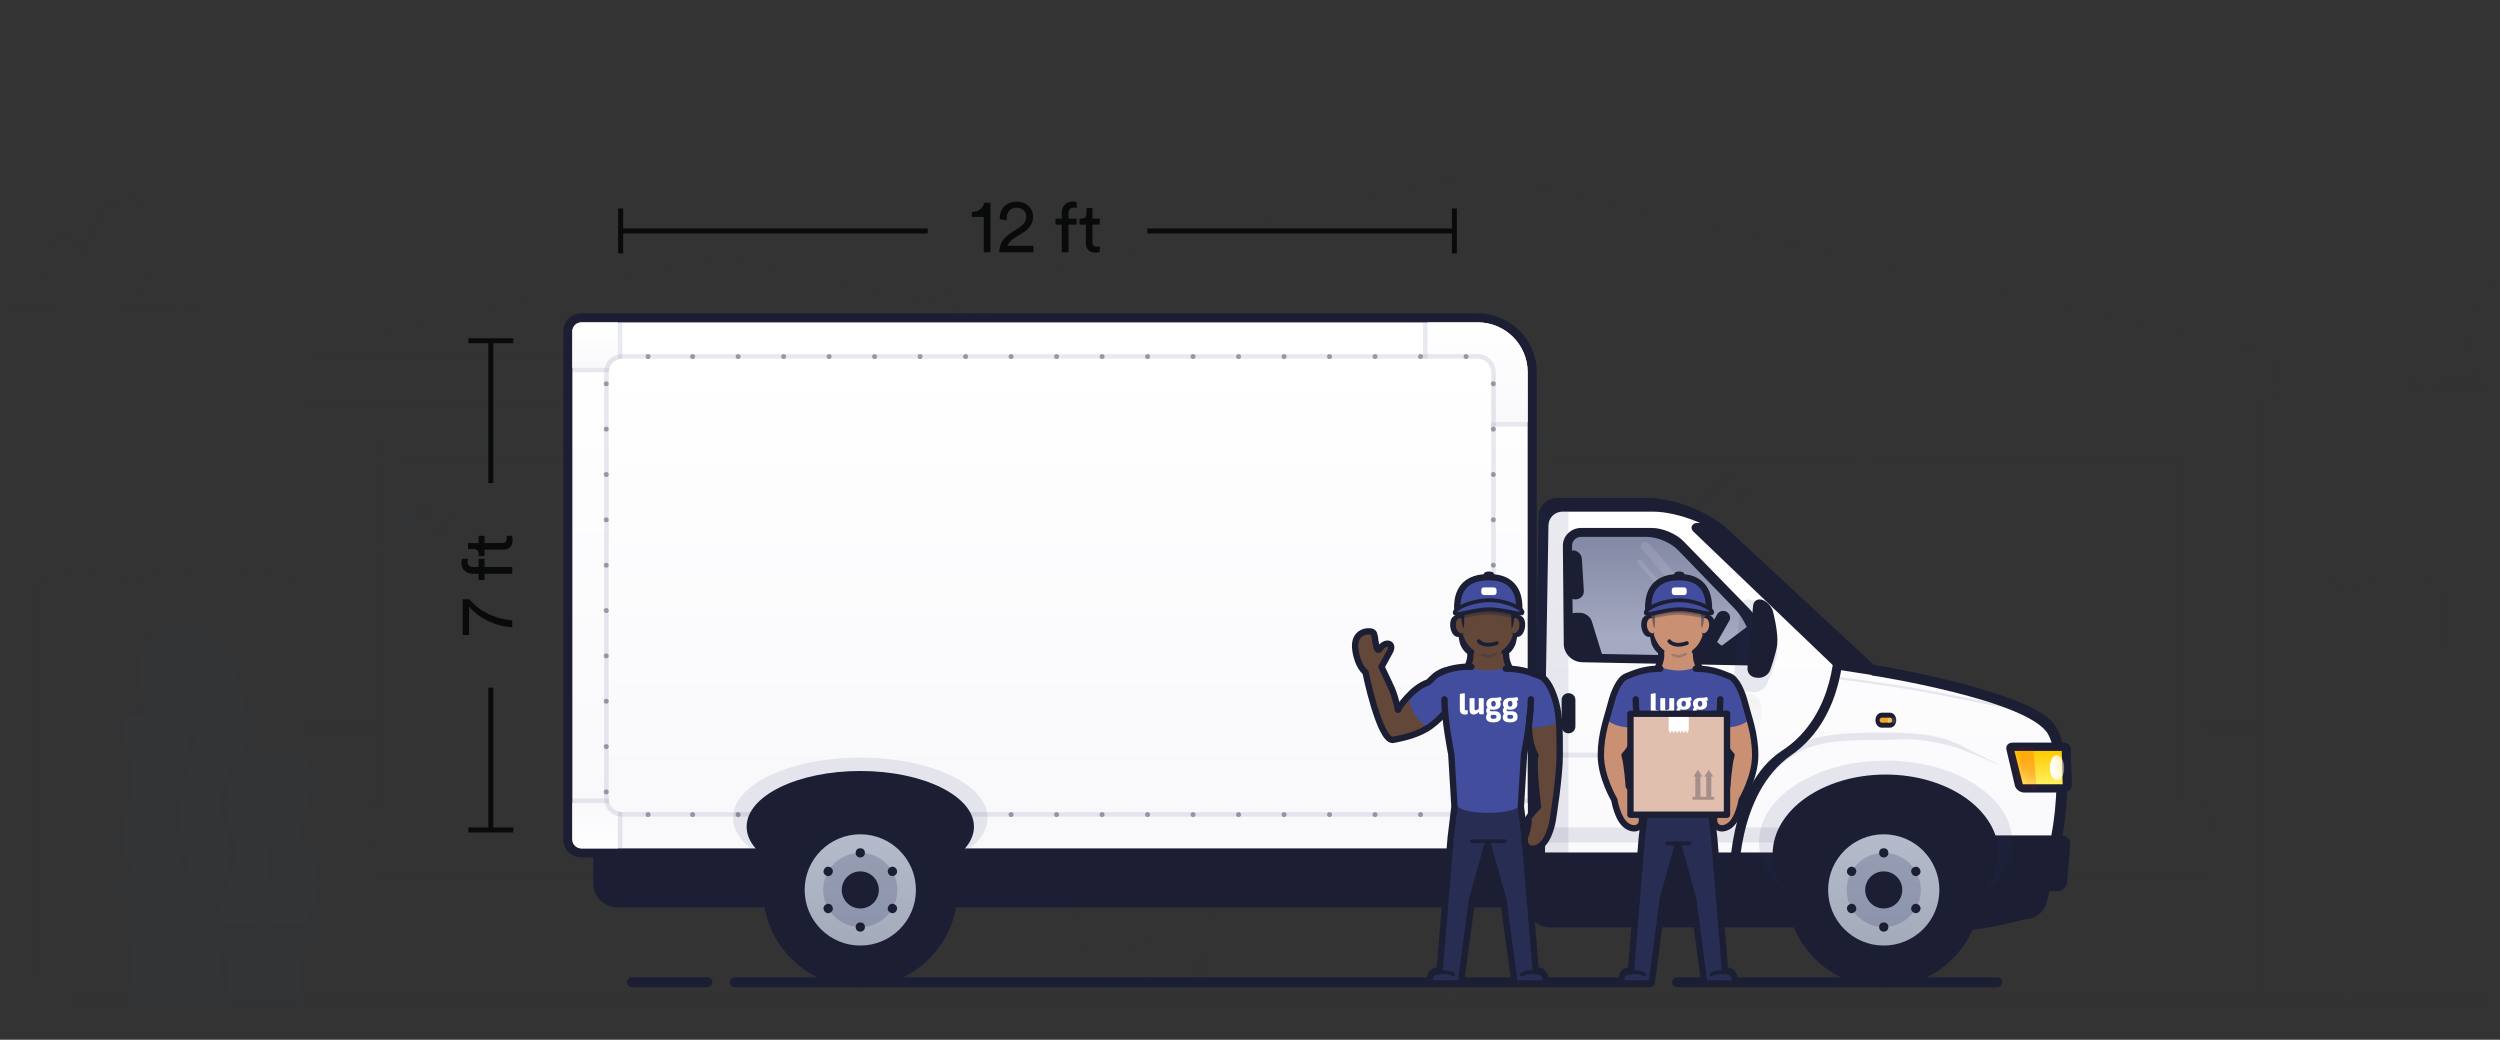 <svg width="327" height="136" viewBox="0 0 327 136" fill="none" xmlns="http://www.w3.org/2000/svg">
<rect x="0" y="0" width="327" height="136" fill="#333333" stroke="none"/>
<mask id="mask0_3625_112636" style="mask-type:alpha" maskUnits="userSpaceOnUse" x="0" y="0" width="327" height="136">
<rect x="0.316" width="326.011" height="135.752" fill="white"/>
</mask>
<g mask="url(#mask0_3625_112636)">
<g opacity="0.04">
<path fill-rule="evenodd" clip-rule="evenodd" d="M295.474 52.032V130.671V52.032Z" stroke="#1F2857" stroke-width="0.749" stroke-linecap="round" stroke-linejoin="round"/>
<path d="M39.529 76.916V76.916C36.284 73.795 31.193 73.795 27.948 76.916C24.703 73.795 19.612 73.795 16.367 76.916V76.916C13.122 73.795 8.032 73.795 4.787 76.916V127.233" stroke="#1F2857" stroke-width="0.749" stroke-linecap="round" stroke-linejoin="round"/>
<path d="M27.948 76.916V80.25" stroke="#1F2857" stroke-width="0.749" stroke-linecap="round" stroke-linejoin="round"/>
<path d="M39.789 118.945H140.788" stroke="#1F2857" stroke-width="0.749" stroke-linecap="round" stroke-linejoin="round"/>
<path d="M139.523 107.22H142.247" stroke="#ECECF2" stroke-width="0.749" stroke-linecap="round" stroke-linejoin="round"/>
<path d="M137.834 95.494H154.375" stroke="#ECECF2" stroke-width="0.749" stroke-linecap="round" stroke-linejoin="round"/>
<path d="M137.834 83.769H154.375" stroke="#ECECF2" stroke-width="0.749" stroke-linecap="round" stroke-linejoin="round"/>
<path d="M192.456 83.769H199.999" stroke="#1F2857" stroke-width="0.749" stroke-linecap="round" stroke-linejoin="round"/>
<path d="M137.834 72.043H154.375" stroke="#1F2857" stroke-width="0.749" stroke-linecap="round" stroke-linejoin="round"/>
<path d="M137.834 60.317H200" stroke="#1F2857" stroke-width="0.749" stroke-linecap="round" stroke-linejoin="round"/>
<path d="M39.789 107.22H48.291" stroke="#1F2857" stroke-width="0.749" stroke-linecap="round" stroke-linejoin="round"/>
<path d="M39.789 95.494H49.979" stroke="#1F2857" stroke-width="0.749" stroke-linecap="round" stroke-linejoin="round"/>
<path d="M39.789 83.769H49.979" stroke="#1F2857" stroke-width="0.749" stroke-linecap="round" stroke-linejoin="round"/>
<path d="M39.789 72.043H49.979" stroke="#1F2857" stroke-width="0.749" stroke-linecap="round" stroke-linejoin="round"/>
<path d="M39.789 60.317H49.979" stroke="#1F2857" stroke-width="0.749" stroke-linecap="round" stroke-linejoin="round"/>
<path d="M148.025 100.344V52.032H39.789V130.673" stroke="#1F2857" stroke-width="0.749" stroke-linecap="round" stroke-linejoin="round"/>
<path fill-rule="evenodd" clip-rule="evenodd" d="M151.083 46.456H37.128V49.648C37.128 50.965 38.182 52.031 39.482 52.031H148.729C150.029 52.031 151.083 50.965 151.083 49.648V46.456Z" stroke="#1F2857" stroke-width="0.749" stroke-linecap="round" stroke-linejoin="round"/>
<path d="M148.025 52.031H295.813C297.113 52.031 298.167 50.964 298.167 49.648V46.456H151.083" stroke="#1F2857" stroke-width="0.749" stroke-linecap="round" stroke-linejoin="round"/>
<path fill-rule="evenodd" clip-rule="evenodd" d="M94.105 33.465L37.128 46.456H151.082L94.105 33.465Z" stroke="#1F2857" stroke-width="0.749" stroke-linecap="round" stroke-linejoin="round"/>
<path d="M298.167 46.456L193.124 22.645L119.673 39.295" stroke="#1F2857" stroke-width="0.749" stroke-linecap="round" stroke-linejoin="round"/>
<path fill-rule="evenodd" clip-rule="evenodd" d="M49.98 104.559H137.835V57.887H49.98V104.559Z" stroke="#1F2857" stroke-width="0.749" stroke-linecap="round" stroke-linejoin="round"/>
<path d="M6.77 130.603H0.316" stroke="#1F2857" stroke-width="0.749" stroke-linecap="round" stroke-linejoin="round"/>
<path d="M16.367 76.916V81.012" stroke="#1F2857" stroke-width="0.749" stroke-linecap="round" stroke-linejoin="round"/>
<path d="M9.882 130.673H347.307" stroke="#1F2857" stroke-width="0.749" stroke-linecap="round" stroke-linejoin="round"/>
<path fill-rule="evenodd" clip-rule="evenodd" d="M49.31 114.714H138.504L139.863 104.559H47.951L49.31 114.714Z" stroke="#1F2857" stroke-width="0.749" stroke-linecap="round" stroke-linejoin="round"/>
<path d="M52.697 104.559V60.638H92.549V104.469" stroke="#1F2857" stroke-width="0.749" stroke-linecap="round" stroke-linejoin="round"/>
<path d="M95.266 104.469V60.638H135.117V104.559" stroke="#1F2857" stroke-width="0.749" stroke-linecap="round" stroke-linejoin="round"/>
<path d="M59.148 67.529L52.697 74.06" stroke="#1F2857" stroke-width="0.749" stroke-linecap="round" stroke-linejoin="round"/>
<path d="M55.751 66.496L52.697 69.588" stroke="#1F2857" stroke-width="0.749" stroke-linecap="round" stroke-linejoin="round"/>
<path d="M128.382 60.638L119.673 69.456" stroke="#1F2857" stroke-width="0.749" stroke-linecap="round" stroke-linejoin="round"/>
<path d="M132.682 60.638L128.038 65.341" stroke="#1F2857" stroke-width="0.749" stroke-linecap="round" stroke-linejoin="round"/>
<path d="M189.739 130.671V68.604H157.093V109.32" stroke="#1F2857" stroke-width="0.749" stroke-linecap="round" stroke-linejoin="round"/>
<path d="M192.456 130.671V65.853H154.375V108.484" stroke="#1F2857" stroke-width="0.749" stroke-linecap="round" stroke-linejoin="round"/>
<path fill-rule="evenodd" clip-rule="evenodd" d="M163.286 96.551C163.286 95.663 162.575 94.943 161.699 94.943C160.822 94.943 160.111 95.663 160.111 96.551C160.111 97.438 160.822 98.158 161.699 98.158C162.575 98.158 163.286 97.438 163.286 96.551Z" stroke="#1F2857" stroke-width="0.749" stroke-linecap="round" stroke-linejoin="round"/>
<path d="M192.456 118.945H295.473" stroke="#1F2857" stroke-width="0.749" stroke-linecap="round" stroke-linejoin="round"/>
<path d="M192.456 72.043H199.999" stroke="#1F2857" stroke-width="0.749" stroke-linecap="round" stroke-linejoin="round"/>
<path d="M192.456 95.494H199.999" stroke="#1F2857" stroke-width="0.749" stroke-linecap="round" stroke-linejoin="round"/>
<path d="M192.456 107.22H198.327" stroke="#ECECF2" stroke-width="0.749" stroke-linecap="round" stroke-linejoin="round"/>
<path d="M95.266 98.041L98.462 94.805" stroke="#1F2857" stroke-width="0.749" stroke-linecap="round" stroke-linejoin="round"/>
<path fill-rule="evenodd" clip-rule="evenodd" d="M200 104.559H287.855V57.887H200V104.559Z" stroke="#1F2857" stroke-width="0.749" stroke-linecap="round" stroke-linejoin="round"/>
<path fill-rule="evenodd" clip-rule="evenodd" d="M199.33 114.714H288.524L289.883 104.559H197.971L199.33 114.714Z" stroke="#1F2857" stroke-width="0.749" stroke-linecap="round" stroke-linejoin="round"/>
<path d="M202.717 104.559V60.638H242.569V104.469" stroke="#1F2857" stroke-width="0.749" stroke-linecap="round" stroke-linejoin="round"/>
<path d="M245.286 104.469V60.638H285.137V104.559" stroke="#1F2857" stroke-width="0.749" stroke-linecap="round" stroke-linejoin="round"/>
<path d="M231.942 60.779L227.19 65.591" stroke="#1F2857" stroke-width="0.749" stroke-linecap="round" stroke-linejoin="round"/>
<path d="M227.26 60.782L219.74 68.396" stroke="#1F2857" stroke-width="0.749" stroke-linecap="round" stroke-linejoin="round"/>
<path d="M245.286 98.041L248.482 94.805" stroke="#1F2857" stroke-width="0.749" stroke-linecap="round" stroke-linejoin="round"/>
<path fill-rule="evenodd" clip-rule="evenodd" d="M32.069 115.351H14.972V117.512L16.188 117.513L17.256 130.599H29.71L30.779 117.496L32.069 117.512V115.351Z" fill="#39437C"/>
<path fill-rule="evenodd" clip-rule="evenodd" d="M32.069 115.351H14.972V117.619L16.188 117.62L17.256 131.353H29.71L30.779 117.602L32.069 117.619V115.351Z" stroke="#1F2857" stroke-width="0.749" stroke-linecap="round" stroke-linejoin="round"/>
<path d="M16.188 117.514C16.467 117.54 30.778 117.514 30.778 117.514" stroke="#1F2857" stroke-width="0.749" stroke-linecap="round" stroke-linejoin="round"/>
<path fill-rule="evenodd" clip-rule="evenodd" d="M17.815 115.351C17.815 115.351 14.892 111.811 15.816 107.598C16.74 103.385 17.635 101.979 16.471 99.239C15.307 96.497 15.203 93.175 17.364 93.175C19.525 93.175 19.945 94.148 19.945 94.148C19.945 94.148 16.06 88.314 18.93 84.343C21.8 80.373 26.955 80.778 29.677 84.992C32.398 89.205 33.503 95.578 32.299 98.468C31.095 101.359 33.55 112.703 33.55 112.703L30.574 115.351H17.815Z" fill="#39437C"/>
<path fill-rule="evenodd" clip-rule="evenodd" d="M17.815 115.351C17.815 115.351 14.892 111.811 15.816 107.598C16.74 103.385 17.635 101.979 16.471 99.239C15.307 96.497 15.203 93.175 17.364 93.175C19.525 93.175 19.945 94.148 19.945 94.148C19.945 94.148 16.06 88.314 18.93 84.343C21.8 80.373 26.955 80.778 29.677 84.992C32.398 89.205 33.503 95.578 32.299 98.468C31.095 101.359 33.55 112.703 33.55 112.703L30.574 115.351H17.815Z" stroke="#1F2857" stroke-width="0.749" stroke-linecap="round" stroke-linejoin="round"/>
<path d="M24.722 115.351C24.722 115.351 22.373 108.699 23.519 103.733C24.664 98.766 26.474 93.822 25.275 89.974" stroke="#1F2857" stroke-width="0.749" stroke-linecap="round" stroke-linejoin="round"/>
<path d="M28.294 93.742C28.294 93.742 27.48 95.881 25.342 96.067" stroke="#1F2857" stroke-width="0.749" stroke-linecap="round" stroke-linejoin="round"/>
<path fill-rule="evenodd" clip-rule="evenodd" d="M21.006 100.529L23.409 102.663L21.006 100.529Z" fill="white"/>
<path d="M21.006 100.529L23.409 102.663" stroke="#1F2857" stroke-width="0.749" stroke-linecap="round" stroke-linejoin="round"/>
<path fill-rule="evenodd" clip-rule="evenodd" d="M26.037 109.704L23.849 112.163L26.037 109.704Z" fill="white"/>
<path d="M26.037 109.704L23.849 112.163" stroke="#1F2857" stroke-width="0.749" stroke-linecap="round" stroke-linejoin="round"/>
<path fill-rule="evenodd" clip-rule="evenodd" d="M39.805 121.318C39.805 121.318 42.128 118.275 41.968 114.85C41.808 111.426 38.661 110.557 39.805 107.467C40.95 104.378 41.88 100.13 39.555 98.681C37.231 97.233 33.798 97.283 31.604 99.286C29.411 101.288 28.497 105.15 29.717 107.95C30.937 110.75 30.649 113.647 29.172 115.867C27.695 118.088 29.172 121.318 29.172 121.318" fill="#39437C"/>
<path d="M39.805 121.318C39.805 121.318 42.128 118.275 41.968 114.85C41.808 111.426 38.661 110.557 39.805 107.467C40.95 104.378 41.88 100.13 39.555 98.681C37.231 97.233 33.798 97.283 31.604 99.286C29.411 101.288 28.497 105.15 29.717 107.95C30.937 110.75 30.649 113.647 29.172 115.867C27.695 118.088 29.172 121.318 29.172 121.318" stroke="#1F2857" stroke-width="0.749" stroke-linecap="round" stroke-linejoin="round"/>
<path fill-rule="evenodd" clip-rule="evenodd" d="M41.325 121.318H27.788V123.479L29.004 123.481L29.716 130.673H39.322L40.035 123.463L41.325 123.479V121.318Z" fill="#39437C"/>
<path fill-rule="evenodd" clip-rule="evenodd" d="M41.325 121.318H27.788V123.653L29.004 123.655L29.716 131.427H39.322L40.035 123.636L41.325 123.653V121.318Z" stroke="#1F2857" stroke-width="0.749" stroke-linecap="round" stroke-linejoin="round"/>
<path d="M34.433 121.318C34.433 121.318 35.931 117.798 35.246 110.654C34.561 103.509 35.425 102.543 35.425 102.543" stroke="#1F2857" stroke-width="0.749" stroke-linecap="round" stroke-linejoin="round"/>
<path d="M33.13 115.288L35.425 117.123L37.612 115.288" stroke="#1F2857" stroke-width="0.749" stroke-linecap="round" stroke-linejoin="round"/>
<path d="M33.13 103.925L34.929 105.15" stroke="#1F2857" stroke-width="0.749" stroke-linecap="round" stroke-linejoin="round"/>
<path d="M29.004 123.481C29.283 123.507 40.035 123.481 40.035 123.481" stroke="#1F2857" stroke-width="0.749" stroke-linecap="round" stroke-linejoin="round"/>
<path d="M145.756 128.954C145.756 128.954 141.965 126.238 140.97 122.293C139.975 118.347 141.762 117.336 143.161 117.61C144.56 117.884 146.197 115.564 144.888 113.053C143.578 110.541 141.415 105.607 143.441 102.943C145.467 100.278 148.581 100.031 150.565 101.428C152.549 102.824 153.483 106.355 153.773 107.397C154.482 109.944 156.226 107.762 157.196 109.32C157.778 110.254 159.075 113.182 158.755 117.5C158.072 126.723 153.743 129.373 153.743 129.373" stroke="#1F2857" stroke-width="0.749" stroke-linecap="round" stroke-linejoin="round"/>
<path d="M150.025 128.352C150.025 128.352 151.042 124.72 150.89 118.55C150.738 112.382 148.458 107.664 148.458 107.664" stroke="#1F2857" stroke-width="0.749" stroke-linecap="round" stroke-linejoin="round"/>
<path d="M154.385 114.218C154.385 114.218 153.582 118.118 151.134 120.119" stroke="#1F2857" stroke-width="0.749" stroke-linecap="round" stroke-linejoin="round"/>
<path d="M147.697 123.39C147.697 123.39 149.447 125.094 150.586 125.435" stroke="#1F2857" stroke-width="0.749" stroke-linecap="round" stroke-linejoin="round"/>
<path d="M142.966 130.671C142.966 130.671 145.467 128.62 147.782 128.346C150.097 128.073 152.783 128.788 153.987 129.509C155.191 130.23 155.376 130.671 155.376 130.671" stroke="#1F2857" stroke-width="0.749" stroke-linecap="round" stroke-linejoin="round"/>
<path d="M157.093 130.673V124.816" stroke="#1F2857" stroke-width="0.749" stroke-linecap="round" stroke-linejoin="round"/>
<path d="M330.479 127.049V77.616C327.234 74.495 322.143 74.495 318.898 77.616C315.653 74.495 310.562 74.495 307.317 77.616C304.072 74.495 298.982 74.495 295.737 77.616" stroke="#1F2857" stroke-width="0.749" stroke-linecap="round" stroke-linejoin="round"/>
<path d="M307.318 124.735V130.745" stroke="#1F2857" stroke-width="0.749" stroke-linecap="round" stroke-linejoin="round"/>
<path d="M318.876 77.616V84.782" stroke="#1F2857" stroke-width="0.749" stroke-linecap="round" stroke-linejoin="round"/>
<path d="M1.013 40.162H6.889C6.889 40.162 4.091 35.103 7.308 31.67C10.526 28.237 10.946 35.916 10.946 35.916C10.946 35.916 11.366 27.052 15.842 26.129C20.32 25.206 22.877 35.878 16.022 40.162H22.278" stroke="#1F2857" stroke-width="0.749" stroke-linecap="round" stroke-linejoin="round"/>
<path d="M24.816 40.162H25.741" stroke="#1F2857" stroke-width="0.749" stroke-linecap="round" stroke-linejoin="round"/>
<path d="M341.289 50.489H335.119C335.119 50.489 339.464 45.176 337.038 41.571C334.613 37.967 332.039 46.03 332.039 46.03C332.039 46.03 334.062 36.722 329.617 35.753C325.173 34.785 319.521 45.99 325.529 50.489H318.96" stroke="#1F2857" stroke-width="0.749" stroke-linecap="round" stroke-linejoin="round"/>
<path d="M316.295 50.489H315.324" stroke="#1F2857" stroke-width="0.749" stroke-linecap="round" stroke-linejoin="round"/>
<path d="M111.327 20.363H112.576" stroke="#1F2857" stroke-width="0.749" stroke-linecap="round" stroke-linejoin="round"/>
<path d="M287.854 60.317H295.473" stroke="#1F2857" stroke-width="0.749" stroke-linecap="round" stroke-linejoin="round"/>
<path d="M287.854 72.043H295.473" stroke="#1F2857" stroke-width="0.749" stroke-linecap="round" stroke-linejoin="round"/>
<path d="M287.854 83.769H295.473" stroke="#1F2857" stroke-width="0.749" stroke-linecap="round" stroke-linejoin="round"/>
<path d="M287.854 95.494H295.473" stroke="#1F2857" stroke-width="0.749" stroke-linecap="round" stroke-linejoin="round"/>
<path d="M289.527 107.22H295.474" stroke="#1F2857" stroke-width="0.749" stroke-linecap="round" stroke-linejoin="round"/>
</g>
<rect width="121.022" height="1.306" rx="0.653" transform="matrix(-1 0 0 1 216.467 127.826)" fill="#1C1F34"/>
<rect width="11.17" height="1.306" rx="0.653" transform="matrix(-1 0 0 1 93.185 127.826)" fill="#1C1F34"/>
<rect width="43.17" height="1.306" rx="0.653" transform="matrix(-1 0 0 1 261.886 127.826)" fill="#1C1F34"/>
<path fill-rule="evenodd" clip-rule="evenodd" d="M200.791 112.186V97.404C200.791 95.759 200.813 93.09 200.841 91.455L201.243 67.523C201.266 66.206 202.354 65.138 203.673 65.138L215.606 65.138C218.91 65.138 223.545 66.955 225.957 69.194L245.07 86.939C245.07 86.939 265.147 90.239 268.608 94.619C272.068 98.999 270.06 115.229 266.042 118.09C264.323 119.314 204.966 116.539 204.966 116.539C202.66 116.434 200.791 114.48 200.791 112.186Z" fill="#1C1F34"/>
<path fill-rule="evenodd" clip-rule="evenodd" d="M202.092 112.278V98.475C202.092 96.83 202.114 94.166 202.142 92.519L202.539 68.711C202.555 67.724 203.373 66.924 204.36 66.924L216.199 66.924C219.499 66.924 224.118 68.759 226.506 71.016L244.848 88.345C244.848 88.345 265.51 91.554 267.921 96.091C270.333 100.628 268.381 115.371 264.501 118.104C262.841 119.274 206.263 116.63 206.263 116.63C203.959 116.526 202.092 114.582 202.092 112.278Z" fill="url(#paint0_linear_3625_112636)"/>
<path opacity="0.1" fill-rule="evenodd" clip-rule="evenodd" d="M205.139 66.924H200.955V113.331H205.139V66.924Z" fill="#242D5F"/>
<path opacity="0.1" fill-rule="evenodd" clip-rule="evenodd" d="M268.048 93.444C268.048 93.444 255.459 90.877 250.689 90.035C246.027 89.213 239.752 88.454 239.752 88.454L239.698 88.76C239.698 88.76 245.999 89.524 250.674 90.348C255.431 91.187 267.994 93.75 267.994 93.75L268.048 93.444Z" fill="#242D5F"/>
<path fill-rule="evenodd" clip-rule="evenodd" d="M201.009 108.086C201.009 106.367 199.58 104.974 197.834 104.974H80.765C79.012 104.974 77.59 106.364 77.59 108.086V115.575C77.59 117.294 79.019 118.687 80.765 118.687H197.834C199.587 118.687 201.009 117.297 201.009 115.575V108.086Z" fill="#1C1F34"/>
<path fill-rule="evenodd" clip-rule="evenodd" d="M193.269 40.979H76.05C74.737 40.979 73.673 42.041 73.673 43.347V109.789C73.673 111.097 74.738 112.157 76.05 112.157H198.632C199.945 112.157 201.009 111.096 201.009 109.789V48.69C201.009 44.431 197.544 40.979 193.269 40.979Z" fill="#1C1F34"/>
<path fill-rule="evenodd" clip-rule="evenodd" d="M193.278 42.166L76.056 42.166C75.397 42.166 74.864 42.7 74.864 43.353V109.784C74.864 110.44 75.397 110.971 76.056 110.971H198.627C199.286 110.971 199.82 110.437 199.82 109.784V48.685C199.82 45.085 196.893 42.166 193.278 42.166Z" fill="url(#paint1_linear_3625_112636)"/>
<path opacity="0.1" fill-rule="evenodd" clip-rule="evenodd" d="M199.818 48.988C199.818 45.221 196.755 42.167 192.975 42.167H186.132V55.809H199.818V48.988Z" fill="#242D5F"/>
<path fill-rule="evenodd" clip-rule="evenodd" d="M199.818 48.691C199.818 45.088 196.889 42.167 193.273 42.167H186.727V55.216H199.818V48.691Z" fill="url(#paint2_linear_3625_112636)"/>
<path opacity="0.1" fill-rule="evenodd" clip-rule="evenodd" d="M81.409 42.167H76.048C75.394 42.167 74.863 42.701 74.863 43.348V48.691H81.409V42.167Z" fill="#242D5F"/>
<path fill-rule="evenodd" clip-rule="evenodd" d="M80.814 42.167H76.053C75.395 42.167 74.863 42.693 74.863 43.353V48.098H80.814V42.167Z" fill="url(#paint3_linear_3625_112636)"/>
<path opacity="0.1" fill-rule="evenodd" clip-rule="evenodd" d="M81.409 110.971H76.048C75.394 110.971 74.863 110.437 74.863 109.79V104.447H81.409V110.971Z" fill="#242D5F"/>
<path fill-rule="evenodd" clip-rule="evenodd" d="M80.814 110.971H76.053C75.395 110.971 74.863 110.445 74.863 109.785V105.04H80.814V110.971Z" fill="url(#paint4_linear_3625_112636)"/>
<path opacity="0.1" fill-rule="evenodd" clip-rule="evenodd" d="M193.273 110.971H198.634C199.288 110.971 199.819 110.437 199.819 109.79V104.447H193.273V110.971Z" fill="#242D5F"/>
<path fill-rule="evenodd" clip-rule="evenodd" d="M193.869 110.971H198.629C199.287 110.971 199.819 110.445 199.819 109.785V105.04H193.869V110.971Z" fill="url(#paint5_linear_3625_112636)"/>
<path opacity="0.1" fill-rule="evenodd" clip-rule="evenodd" d="M193.278 46.315L81.403 46.315C80.092 46.315 79.028 47.378 79.028 48.687V104.445C79.028 105.755 80.091 106.817 81.403 106.817H193.278C194.59 106.817 195.653 105.754 195.653 104.445V48.687C195.653 47.377 194.59 46.315 193.278 46.315Z" fill="#242D5F"/>
<path fill-rule="evenodd" clip-rule="evenodd" d="M193.277 46.91L81.404 46.91C80.42 46.91 79.623 47.703 79.623 48.685V104.449C79.623 105.43 80.424 106.225 81.404 106.225H193.277C194.261 106.225 195.058 105.431 195.058 104.449V48.685C195.058 47.704 194.258 46.91 193.277 46.91Z" fill="url(#paint6_linear_3625_112636)"/>
<g opacity="0.4">
<circle cx="0.327" cy="0.327" r="0.327" transform="matrix(-1 0 0 1 195.654 49.873)" fill="#1C1F34"/>
<circle cx="0.327" cy="0.327" r="0.327" transform="matrix(-1 0 0 1 195.654 55.805)" fill="#1C1F34"/>
<circle cx="0.327" cy="0.327" r="0.327" transform="matrix(-1 0 0 1 195.654 61.737)" fill="#1C1F34"/>
<circle cx="0.327" cy="0.327" r="0.327" transform="matrix(-1 0 0 1 195.654 67.668)" fill="#1C1F34"/>
<circle cx="0.327" cy="0.327" r="0.327" transform="matrix(-1 0 0 1 195.654 73.6)" fill="#1C1F34"/>
<circle cx="0.327" cy="0.327" r="0.327" transform="matrix(-1 0 0 1 195.654 79.532)" fill="#1C1F34"/>
<circle cx="0.327" cy="0.327" r="0.327" transform="matrix(-1 0 0 1 195.654 85.463)" fill="#1C1F34"/>
<circle cx="0.327" cy="0.327" r="0.327" transform="matrix(-1 0 0 1 195.654 91.395)" fill="#1C1F34"/>
<circle cx="0.327" cy="0.327" r="0.327" transform="matrix(-1 0 0 1 195.654 97.326)" fill="#1C1F34"/>
<circle cx="0.327" cy="0.327" r="0.327" transform="matrix(-1 0 0 1 195.654 103.256)" fill="#1C1F34"/>
<circle cx="0.327" cy="0.327" r="0.327" transform="matrix(-1 0 0 1 192.083 46.315)" fill="#1C1F34"/>
<circle cx="0.327" cy="0.327" r="0.327" transform="matrix(-1 0 0 1 186.133 46.315)" fill="#1C1F34"/>
<circle cx="0.327" cy="0.327" r="0.327" transform="matrix(-1 0 0 1 180.182 46.315)" fill="#1C1F34"/>
<circle cx="0.327" cy="0.327" r="0.327" transform="matrix(-1 0 0 1 174.231 46.315)" fill="#1C1F34"/>
<circle cx="0.327" cy="0.327" r="0.327" transform="matrix(-1 0 0 1 168.281 46.315)" fill="#1C1F34"/>
<circle cx="0.327" cy="0.327" r="0.327" transform="matrix(-1 0 0 1 162.33 46.315)" fill="#1C1F34"/>
<circle cx="0.327" cy="0.327" r="0.327" transform="matrix(-1 0 0 1 156.379 46.315)" fill="#1C1F34"/>
<circle cx="0.327" cy="0.327" r="0.327" transform="matrix(-1 0 0 1 150.428 46.315)" fill="#1C1F34"/>
<circle cx="0.327" cy="0.327" r="0.327" transform="matrix(-1 0 0 1 144.478 46.315)" fill="#1C1F34"/>
<circle cx="0.327" cy="0.327" r="0.327" transform="matrix(-1 0 0 1 138.527 46.315)" fill="#1C1F34"/>
<circle cx="0.327" cy="0.327" r="0.327" transform="matrix(-1 0 0 1 132.577 46.315)" fill="#1C1F34"/>
<circle cx="0.327" cy="0.327" r="0.327" transform="matrix(-1 0 0 1 126.625 46.315)" fill="#1C1F34"/>
<circle cx="0.327" cy="0.327" r="0.327" transform="matrix(-1 0 0 1 120.675 46.315)" fill="#1C1F34"/>
<circle cx="0.327" cy="0.327" r="0.327" transform="matrix(-1 0 0 1 114.724 46.315)" fill="#1C1F34"/>
<circle cx="0.327" cy="0.327" r="0.327" transform="matrix(-1 0 0 1 108.774 46.315)" fill="#1C1F34"/>
<circle cx="0.327" cy="0.327" r="0.327" transform="matrix(-1 0 0 1 102.822 46.315)" fill="#1C1F34"/>
<circle cx="0.327" cy="0.327" r="0.327" transform="matrix(-1 0 0 1 96.872 46.315)" fill="#1C1F34"/>
<circle cx="0.327" cy="0.327" r="0.327" transform="matrix(-1 0 0 1 85.096 46.315)" fill="#1C1F34"/>
<circle cx="0.327" cy="0.327" r="0.327" transform="matrix(-1 0 0 1 90.921 46.315)" fill="#1C1F34"/>
<circle cx="0.327" cy="0.327" r="0.327" transform="matrix(-1 0 0 1 192.083 106.223)" fill="#1C1F34"/>
<circle cx="0.327" cy="0.327" r="0.327" transform="matrix(-1 0 0 1 186.133 106.223)" fill="#1C1F34"/>
<circle cx="0.327" cy="0.327" r="0.327" transform="matrix(-1 0 0 1 180.182 106.223)" fill="#1C1F34"/>
<circle cx="0.327" cy="0.327" r="0.327" transform="matrix(-1 0 0 1 174.231 106.223)" fill="#1C1F34"/>
<circle cx="0.327" cy="0.327" r="0.327" transform="matrix(-1 0 0 1 168.281 106.223)" fill="#1C1F34"/>
<circle cx="0.327" cy="0.327" r="0.327" transform="matrix(-1 0 0 1 162.33 106.223)" fill="#1C1F34"/>
<circle cx="0.327" cy="0.327" r="0.327" transform="matrix(-1 0 0 1 156.379 106.223)" fill="#1C1F34"/>
<circle cx="0.327" cy="0.327" r="0.327" transform="matrix(-1 0 0 1 150.428 106.223)" fill="#1C1F34"/>
<circle cx="0.327" cy="0.327" r="0.327" transform="matrix(-1 0 0 1 144.478 106.223)" fill="#1C1F34"/>
<circle cx="0.327" cy="0.327" r="0.327" transform="matrix(-1 0 0 1 138.527 106.223)" fill="#1C1F34"/>
<circle cx="0.327" cy="0.327" r="0.327" transform="matrix(-1 0 0 1 132.577 106.223)" fill="#1C1F34"/>
<circle cx="0.327" cy="0.327" r="0.327" transform="matrix(-1 0 0 1 126.625 106.223)" fill="#1C1F34"/>
<circle cx="0.327" cy="0.327" r="0.327" transform="matrix(-1 0 0 1 120.675 106.223)" fill="#1C1F34"/>
<circle cx="0.327" cy="0.327" r="0.327" transform="matrix(-1 0 0 1 114.724 106.223)" fill="#1C1F34"/>
<circle cx="0.327" cy="0.327" r="0.327" transform="matrix(-1 0 0 1 108.774 106.223)" fill="#1C1F34"/>
<circle cx="0.327" cy="0.327" r="0.327" transform="matrix(-1 0 0 1 102.822 106.223)" fill="#1C1F34"/>
<circle cx="0.327" cy="0.327" r="0.327" transform="matrix(-1 0 0 1 96.872 106.223)" fill="#1C1F34"/>
<circle cx="0.327" cy="0.327" r="0.327" transform="matrix(-1 0 0 1 90.921 106.223)" fill="#1C1F34"/>
<circle cx="0.327" cy="0.327" r="0.327" transform="matrix(-1 0 0 1 85.096 106.223)" fill="#1C1F34"/>
<circle cx="0.327" cy="0.327" r="0.327" transform="matrix(-1 0 0 1 79.624 49.873)" fill="#1C1F34"/>
<circle cx="0.327" cy="0.327" r="0.327" transform="matrix(-1 0 0 1 79.624 55.805)" fill="#1C1F34"/>
<circle cx="0.327" cy="0.327" r="0.327" transform="matrix(-1 0 0 1 79.624 61.737)" fill="#1C1F34"/>
<circle cx="0.327" cy="0.327" r="0.327" transform="matrix(-1 0 0 1 79.624 67.668)" fill="#1C1F34"/>
<circle cx="0.327" cy="0.327" r="0.327" transform="matrix(-1 0 0 1 79.624 73.6)" fill="#1C1F34"/>
<circle cx="0.327" cy="0.327" r="0.327" transform="matrix(-1 0 0 1 79.624 79.532)" fill="#1C1F34"/>
<circle cx="0.327" cy="0.327" r="0.327" transform="matrix(-1 0 0 1 79.624 85.463)" fill="#1C1F34"/>
<circle cx="0.327" cy="0.327" r="0.327" transform="matrix(-1 0 0 1 79.624 91.395)" fill="#1C1F34"/>
<circle cx="0.327" cy="0.327" r="0.327" transform="matrix(-1 0 0 1 79.624 97.326)" fill="#1C1F34"/>
<circle cx="0.327" cy="0.327" r="0.327" transform="matrix(-1 0 0 1 79.624 103.256)" fill="#1C1F34"/>
</g>
<path fill-rule="evenodd" clip-rule="evenodd" d="M230.361 92.344L230.39 92.984C230.455 94.428 229.793 96.45 228.917 97.495L222.276 105.416C221.574 106.254 220.179 106.933 219.148 106.933H211.991C210.966 106.933 210.142 105.998 210.151 104.839L210.24 92.743C210.249 91.586 211.086 90.63 212.105 90.608L228.897 90.811C229.667 90.794 230.322 91.48 230.361 92.344Z" fill="white"/>
<path fill-rule="evenodd" clip-rule="evenodd" d="M230.361 92.344L230.39 92.984C230.455 94.428 229.793 96.45 228.917 97.495L222.276 105.416C221.574 106.254 220.179 106.933 219.148 106.933H211.991C210.966 106.933 210.142 105.998 210.151 104.839L210.24 92.743C210.249 91.586 211.086 90.63 212.105 90.608L228.897 90.811C229.667 90.794 230.322 91.48 230.361 92.344Z" fill="url(#paint7_linear_3625_112636)" fill-opacity="0.05"/>
<path opacity="0.1" fill-rule="evenodd" clip-rule="evenodd" d="M216.735 98.443H200.356V99.096H228.435L216.735 98.443Z" fill="#242D5F"/>
<path opacity="0.1" fill-rule="evenodd" clip-rule="evenodd" d="M238.883 108.238H199.703V110.197H238.883V108.238Z" fill="#242D5F"/>
<path fill-rule="evenodd" clip-rule="evenodd" d="M228.744 87.043C229.742 87.062 230.592 86.296 230.642 85.333L230.68 84.618C230.764 83.008 229.906 80.752 228.769 79.586L220.155 70.749C219.244 69.814 217.434 69.057 216.097 69.057H206.812C205.482 69.057 204.413 70.1 204.425 71.392L204.541 84.241C204.553 85.531 205.638 86.597 206.961 86.623L228.744 87.043Z" fill="#1C1F34"/>
<path fill-rule="evenodd" clip-rule="evenodd" d="M227.559 85.871C228.555 85.89 229.297 85.125 229.216 84.157L229.263 84.721C229.128 83.114 228.097 80.859 226.964 79.686L219.465 71.928C218.556 70.987 216.746 70.224 215.421 70.224H206.812C206.147 70.224 205.613 70.749 205.619 71.395L205.729 83.137C205.742 84.425 206.827 85.489 208.156 85.513L227.559 85.871Z" fill="url(#paint8_linear_3625_112636)"/>
<g opacity="0.1">
<path fill-rule="evenodd" clip-rule="evenodd" d="M222.612 79.136L215.658 71.076C215.446 70.831 215.071 70.799 214.815 71.008C214.561 71.215 214.531 71.587 214.738 71.827L221.692 79.887C221.904 80.132 222.279 80.164 222.535 79.955C222.789 79.748 222.819 79.376 222.612 79.136Z" fill="white"/>
<path fill-rule="evenodd" clip-rule="evenodd" d="M217.397 76.435L214.695 73.303C214.589 73.18 214.395 73.167 214.272 73.267C214.145 73.371 214.131 73.558 214.235 73.679L216.937 76.81C217.044 76.934 217.237 76.947 217.36 76.846C217.487 76.743 217.501 76.555 217.397 76.435Z" fill="white"/>
</g>
<path fill-rule="evenodd" clip-rule="evenodd" d="M234.295 98.779C241.555 93.735 241.163 83.784 241.163 83.784L239.962 83.763C239.962 83.763 240.377 93.447 233.104 98.174C225.832 102.9 226.192 115.648 226.192 115.648L227.393 115.669C227.393 115.669 227.035 103.823 234.295 98.779Z" fill="#1C1F34"/>
<path fill-rule="evenodd" clip-rule="evenodd" d="M205.163 90.664C204.666 90.664 204.262 91.059 204.262 91.543V95.04C204.262 95.526 204.662 95.92 205.163 95.92C205.661 95.92 206.064 95.525 206.064 95.04V91.543C206.064 91.058 205.664 90.664 205.163 90.664Z" fill="#1C1F34"/>
<path fill-rule="evenodd" clip-rule="evenodd" d="M206.908 73.094C206.87 72.476 206.32 71.975 205.678 71.975H206.024C205.383 71.975 204.863 72.479 204.863 73.094V77.28C204.863 77.898 205.378 78.399 206.021 78.399H206.077C206.716 78.399 207.204 77.895 207.166 77.28L206.908 73.094Z" fill="#1C1F34"/>
<path fill-rule="evenodd" clip-rule="evenodd" d="M208.211 81.272C208.02 80.654 207.329 80.153 206.661 80.153H206.067C205.402 80.153 204.969 80.671 205.097 81.293L206.064 85.993H209.667L208.211 81.272Z" fill="#1C1F34"/>
<path fill-rule="evenodd" clip-rule="evenodd" d="M223.43 86.036L223.266 86.322C223.025 86.746 222.479 86.894 222.044 86.659C221.606 86.423 221.451 85.894 221.691 85.473L224.607 80.356C224.848 79.933 225.394 79.785 225.829 80.019C226.267 80.255 226.423 80.785 226.183 81.206L224.597 83.987L226.573 85.551L225.698 86.966L223.43 86.036Z" fill="#1C1F34"/>
<path fill-rule="evenodd" clip-rule="evenodd" d="M231.286 82.489L230.272 80.663L222.387 86.577H231.286V82.489Z" fill="#1C1F34"/>
<path opacity="0.1" fill-rule="evenodd" clip-rule="evenodd" d="M232.467 85.374C232.648 83.478 231.494 80.225 231.494 80.225C231.286 79.578 230.545 78.887 229.839 78.681L229.064 78.456C228.358 78.25 227.733 78.625 227.668 79.302L226.731 89.107C226.667 89.78 227.214 90.374 227.949 90.433L229.287 90.54C230.024 90.599 230.841 90.132 231.101 89.503C231.101 89.503 232.34 86.701 232.467 85.374Z" fill="#242D5F"/>
<path fill-rule="evenodd" clip-rule="evenodd" d="M232.466 84.236C232.612 82.616 231.908 79.995 231.908 79.995C231.759 79.367 231.132 78.678 230.511 78.458L230.537 78.467C229.914 78.246 229.362 78.586 229.304 79.227L228.572 87.368C228.514 88.008 228.999 88.573 229.664 88.629L229.963 88.654C230.623 88.711 231.333 88.256 231.539 87.645C231.539 87.645 232.364 85.37 232.466 84.236Z" fill="#1C1F34"/>
<path fill-rule="evenodd" clip-rule="evenodd" d="M248.026 94.2C248.026 93.659 247.659 93.22 247.21 93.22H246.122C245.671 93.22 245.306 93.655 245.306 94.2C245.306 94.74 245.672 95.179 246.122 95.179H247.21C247.661 95.179 248.026 94.744 248.026 94.2Z" fill="#1C1F34"/>
<path fill-rule="evenodd" clip-rule="evenodd" d="M247.482 94.198C247.482 94.018 247.365 93.872 247.212 93.872H246.119C245.97 93.872 245.849 94.023 245.849 94.198C245.849 94.378 245.967 94.525 246.119 94.525H247.212C247.361 94.525 247.482 94.373 247.482 94.198Z" fill="#F5A623"/>
<mask id="mask1_3625_112636" style="mask-type:luminance" maskUnits="userSpaceOnUse" x="245" y="93" width="3" height="2">
<path fill-rule="evenodd" clip-rule="evenodd" d="M247.482 94.198C247.482 94.018 247.365 93.872 247.212 93.872H246.119C245.97 93.872 245.849 94.023 245.849 94.198C245.849 94.378 245.967 94.525 246.119 94.525H247.212C247.361 94.525 247.482 94.373 247.482 94.198Z" fill="white"/>
</mask>
<g mask="url(#mask1_3625_112636)">
<rect width="1.088" height="0.653" transform="matrix(-1 0 0 1 248.026 93.872)" fill="white"/>
</g>
<path fill-rule="evenodd" clip-rule="evenodd" d="M238.934 113.951C238.934 113.614 238.662 113.34 238.333 113.34H201.517C200.516 113.34 199.704 114.162 199.704 115.176V118.233C199.704 119.926 201.054 121.298 202.717 121.298H238.333C238.665 121.298 238.934 121.024 238.934 120.687V113.951Z" fill="#1C1F34"/>
<path fill-rule="evenodd" clip-rule="evenodd" d="M232.947 111.504H200.307V113.953H232.947V111.504Z" fill="#1C1F34"/>
<path fill-rule="evenodd" clip-rule="evenodd" d="M225.417 69.688L223.261 68.405H221.824C221.189 68.6 221.065 69.127 221.541 69.576L240.349 87.591L245.666 88.423L225.417 69.688Z" fill="#1C1F34"/>
<path fill-rule="evenodd" clip-rule="evenodd" d="M266.148 114.133H246.055C244.746 114.133 243.685 115.223 243.685 116.568V118.391C243.685 119.736 244.748 120.826 246.05 120.826C246.05 120.826 253.45 121.805 257.15 121.686C259.756 121.602 264.97 120.218 264.97 120.218C266.276 120.218 267.525 119.142 267.758 117.82L268.094 116.53C268.328 115.206 267.458 114.133 266.148 114.133Z" fill="#1C1F34"/>
<path fill-rule="evenodd" clip-rule="evenodd" d="M270.783 110.48C270.837 109.81 270.352 109.266 269.696 109.266H247.826C247.171 109.266 246.641 109.815 246.641 110.488V115.346C246.641 116.021 247.168 116.568 247.821 116.568H269.109C269.761 116.568 270.334 116.019 270.388 115.354L270.783 110.48Z" fill="#1C1F34"/>
<path opacity="0.1" fill-rule="evenodd" clip-rule="evenodd" d="M256.494 97.502C253.212 95.835 249.286 95.835 246.002 95.835C242.918 95.835 238.551 95.858 236.002 97.09C230.208 99.893 227.722 106.028 227.722 112.883C227.959 106.414 230.476 100.71 236.002 98.037C238.551 96.805 242.918 96.782 246.002 96.782C249.286 96.782 250.167 96.333 254.93 97.502C258.018 98.26 267.21 102.943 256.494 97.502Z" fill="#242D5F"/>
<ellipse opacity="0.1" cx="246.642" cy="110.134" rx="16.555" ry="10.649" fill="#242D5F"/>
<ellipse cx="246.641" cy="111.719" rx="14.781" ry="10.408" fill="#1C1F34"/>
<path fill-rule="evenodd" clip-rule="evenodd" d="M269.904 97.136H263.25C262.685 97.136 262.323 97.545 262.44 98.044L263.548 102.759C263.666 103.26 264.219 103.667 264.787 103.667H269.902C270.468 103.667 270.96 103.248 271 102.738L270.854 98.065C270.895 97.552 270.472 97.136 269.904 97.136Z" fill="#1C1F34"/>
<path fill-rule="evenodd" clip-rule="evenodd" d="M269.679 98.225H263.488L264.581 102.579H269.795L269.679 98.225Z" fill="url(#paint9_linear_3625_112636)"/>
<mask id="mask2_3625_112636" style="mask-type:luminance" maskUnits="userSpaceOnUse" x="263" y="98" width="7" height="5">
<path fill-rule="evenodd" clip-rule="evenodd" d="M269.679 98.225H263.488L264.581 102.579H269.795L269.679 98.225Z" fill="white"/>
</mask>
<g mask="url(#mask2_3625_112636)">
<ellipse cx="0.935" cy="1.633" rx="0.935" ry="1.633" transform="matrix(-1 0.017 0.017 1 269.968 98.762)" fill="white"/>
<path opacity="0.2" fill-rule="evenodd" clip-rule="evenodd" d="M261.646 97.682H265.924L266.547 104.756H261.646V97.682Z" fill="#FF0000"/>
</g>
<ellipse opacity="0.1" cx="112.527" cy="106.967" rx="16.652" ry="7.871" fill="#242D5F"/>
<ellipse cx="112.527" cy="108.133" rx="14.868" ry="7.288" fill="#1C1F34"/>
<circle cx="12.734" cy="12.734" r="12.734" transform="matrix(-1 0 0 1 259.126 103.669)" fill="#1C1F34"/>
<circle cx="7.276" cy="7.276" r="7.276" transform="matrix(-1 0 0 1 253.669 109.126)" fill="url(#paint10_linear_3625_112636)"/>
<circle opacity="0.2" cx="4.851" cy="4.851" r="4.851" transform="matrix(-1 0 0 1 251.244 111.552)" fill="#242D5F"/>
<circle cx="2.425" cy="2.425" r="2.425" transform="matrix(-1 0 0 1 248.818 113.976)" fill="#1C1F34"/>
<circle cx="0.606" cy="0.606" r="0.606" transform="matrix(-1 0 0 1 247 110.947)" fill="#1C1F34"/>
<circle cx="0.606" cy="0.606" r="0.606" transform="matrix(-1 0 0 1 247 120.649)" fill="#1C1F34"/>
<circle cx="0.606" cy="0.606" r="0.606" transform="matrix(-0.5 0.866 0.866 0.5 241.971 113.15)" fill="#1C1F34"/>
<circle cx="0.606" cy="0.606" r="0.606" transform="matrix(-0.5 0.866 0.866 0.5 250.372 118.002)" fill="#1C1F34"/>
<circle cx="0.606" cy="0.606" r="0.606" transform="matrix(0.5 0.866 0.866 -0.5 241.364 118.609)" fill="#1C1F34"/>
<circle cx="0.606" cy="0.606" r="0.606" transform="matrix(0.5 0.866 0.866 -0.5 249.766 113.757)" fill="#1C1F34"/>
<circle cx="12.734" cy="12.734" r="12.734" transform="matrix(-1 0 0 1 125.26 103.669)" fill="#1C1F34"/>
<circle cx="7.276" cy="7.276" r="7.276" transform="matrix(-1 0 0 1 119.803 109.126)" fill="url(#paint11_linear_3625_112636)"/>
<circle opacity="0.2" cx="4.851" cy="4.851" r="4.851" transform="matrix(-1 0 0 1 117.377 111.552)" fill="#242D5F"/>
<circle cx="2.425" cy="2.425" r="2.425" transform="matrix(-1 0 0 1 114.952 113.976)" fill="#1C1F34"/>
<circle cx="0.606" cy="0.606" r="0.606" transform="matrix(-1 0 0 1 113.133 110.947)" fill="#1C1F34"/>
<circle cx="0.606" cy="0.606" r="0.606" transform="matrix(-1 0 0 1 113.133 120.649)" fill="#1C1F34"/>
<circle cx="0.606" cy="0.606" r="0.606" transform="matrix(-0.5 0.866 0.866 0.5 108.105 113.15)" fill="#1C1F34"/>
<circle cx="0.606" cy="0.606" r="0.606" transform="matrix(-0.5 0.866 0.866 0.5 116.506 118.002)" fill="#1C1F34"/>
<circle cx="0.606" cy="0.606" r="0.606" transform="matrix(0.5 0.866 0.866 -0.5 107.498 118.609)" fill="#1C1F34"/>
<circle cx="0.606" cy="0.606" r="0.606" transform="matrix(0.5 0.866 0.866 -0.5 115.9 113.757)" fill="#1C1F34"/>
<g clip-path="url(#clip0_3625_112636)">
<path fill-rule="evenodd" clip-rule="evenodd" d="M81.508 27.269H80.855V33.146H81.508V30.534H121.341V29.881H81.508V27.269ZM150.073 29.881V30.534H189.907V29.881H150.073ZM190.561 27.269H189.908V33.146H190.561V27.269Z" fill="#090A0A"/>
<path d="M129.549 33H128.671V28.374H127.108V27.734C127.995 27.707 128.607 27.222 128.753 26.518H129.549V33ZM131.687 28.822L130.773 28.685V28.456C130.773 27.359 131.577 26.381 132.976 26.381C134.338 26.381 135.134 27.286 135.134 28.347C135.134 29.197 134.649 29.883 133.927 30.349L132.638 31.181C132.245 31.437 131.906 31.72 131.806 32.15H135.17V33H130.7C130.727 31.958 131.138 31.172 132.236 30.468L133.314 29.755C133.936 29.361 134.229 28.868 134.229 28.356C134.229 27.743 133.808 27.167 132.958 27.167C132.08 27.167 131.678 27.78 131.678 28.548C131.678 28.63 131.678 28.721 131.687 28.822ZM140.822 29.38H139.762V33H138.875V29.38H138.061V28.603H138.875V27.862C138.875 26.875 139.524 26.354 140.319 26.354C140.612 26.354 140.795 26.418 140.831 26.445V27.213C140.785 27.186 140.676 27.158 140.456 27.158C140.155 27.158 139.762 27.295 139.762 27.908V28.603H140.822V29.38ZM142.895 27.213V28.603H143.846V29.38H142.895V31.665C142.895 32.068 143.06 32.269 143.508 32.269C143.617 32.269 143.773 32.26 143.846 32.232V32.963C143.773 32.991 143.553 33.046 143.261 33.046C142.502 33.046 142.036 32.598 142.036 31.793V29.38H141.195V28.603H141.432C141.908 28.603 142.109 28.319 142.109 27.926V27.213H142.895Z" fill="#090A0A"/>
</g>
<g clip-path="url(#clip1_3625_112636)">
<path fill-rule="evenodd" clip-rule="evenodd" d="M67.142 44.24H61.265V44.894H67.142V44.24ZM67.142 108.235H64.529V89.951H63.876V108.235H61.265V108.888H67.142V108.235ZM63.876 63.178H64.529V44.894H63.876V63.178Z" fill="#090A0A"/>
<path d="M60.518 78.382H61.405C61.899 78.995 63.563 80.823 67 81.143V82.057C65.108 81.911 63.681 81.235 62.749 80.595C62.2 80.22 61.734 79.799 61.359 79.351V83.054H60.518V78.382ZM63.38 73.103V74.163H67V75.05H63.38V75.864H62.603V75.05H61.862C60.875 75.05 60.354 74.401 60.354 73.606C60.354 73.313 60.418 73.13 60.445 73.094H61.213C61.186 73.139 61.158 73.249 61.158 73.469C61.158 73.77 61.295 74.163 61.908 74.163H62.603V73.103H63.38ZM61.213 71.03H62.603V70.079H63.38V71.03H65.665C66.067 71.03 66.269 70.865 66.269 70.417C66.269 70.307 66.26 70.152 66.232 70.079H66.963C66.991 70.152 67.046 70.371 67.046 70.664C67.046 71.423 66.598 71.889 65.793 71.889H63.38V72.73H62.603V72.492C62.603 72.017 62.319 71.816 61.926 71.816H61.213V71.03Z" fill="#090A0A"/>
</g>
<path fill-rule="evenodd" clip-rule="evenodd" d="M192.336 84.26C192.336 84.26 193.569 84.834 194.85 84.834C196.131 84.834 196.995 84.087 196.995 84.087L197.162 86.137V87.904H192.134V86.137L192.336 84.26Z" fill="#634739"/>
<path fill-rule="evenodd" clip-rule="evenodd" d="M190.428 105.008H198.901L199.257 108.905L199.705 113.786L200.834 126.927C200.834 126.927 202.509 126.632 202.509 128.633H198.106L196.633 117.69L194.665 110.816L192.709 117.594L191.223 128.633H186.984C186.984 128.633 186.722 126.927 188.308 126.927C188.308 126.927 188.899 120.306 189.137 116.82C189.299 114.433 189.868 109.428 189.868 109.428L190.428 105.008Z" fill="#282E53"/>
<path fill-rule="evenodd" clip-rule="evenodd" d="M181.662 96.598C181.662 96.598 180.56 94.815 180.197 93.785C179.541 91.923 178.604 87.923 178.604 87.923C178.604 87.923 177.801 87.228 177.411 85.685C177.02 84.142 177.483 82.769 178.388 82.687C179.293 82.604 179.817 82.703 179.817 82.703L180.197 85.269C180.197 85.269 180.868 84.166 181.614 84.184C182.359 84.203 181.656 85.439 181.656 85.439L180.698 87.222C180.698 87.222 182.157 89.137 183 92.694L184.905 90.821L188.234 91.958C188.234 91.958 188.234 94.269 186.571 95.405C184.907 96.54 181.662 96.598 181.662 96.598Z" fill="#634739"/>
<path fill-rule="evenodd" clip-rule="evenodd" d="M202.941 89.899C202.941 89.899 201.759 87.707 199.343 87.707L197.162 87.217C197.162 87.217 196.169 87.679 194.666 87.707C193.162 87.679 192.169 87.217 192.169 87.217H189.753C187.338 87.217 187.078 89.246 187.078 89.246C187.078 89.246 186.009 89.674 185.475 90.055C185.068 90.347 184.252 91.264 184.252 91.264C184.607 94.14 187.078 95.377 187.078 95.377L188.848 93.971L189.988 99.124L190.265 105.085C190.265 105.085 190.63 106.317 194.666 106.317C198.701 106.317 199.067 105.085 199.067 105.085L199.343 99.124L200.117 93.971V95.377C200.117 95.377 204.049 97.132 204.049 94.417L202.941 89.899Z" fill="#434D9E"/>
<path d="M188.869 93.373C187.357 95.013 185.966 96.097 182.158 96.785C180.407 96.785 178.604 87.923 178.604 87.923C178.604 87.923 177.605 87.231 177.289 85.039C176.925 82.506 179.071 82.415 179.557 82.687C179.827 82.838 179.877 83.734 179.877 83.734C180.033 84.882 180.209 85.278 180.502 84.837C181.19 83.801 182.403 84.086 181.811 85.2C181.316 86.131 180.695 87.227 180.695 87.227C182.158 90.359 182.158 89.976 182.888 92.823" stroke="#1C1F34" stroke-width="0.831" stroke-linecap="round" stroke-linejoin="round"/>
<path fill-rule="evenodd" clip-rule="evenodd" d="M201.171 105.867C201.171 105.867 200.482 100.566 200.862 99.345C200.862 99.345 200.117 98.494 200.161 95.14C201.535 95.227 203.079 94.956 204.191 94.15C204.6 96.405 204.184 97.972 204.01 99.362C203.685 101.964 203.096 107.584 203.096 107.584C203.096 107.584 202.696 110.056 201.438 110.868C200.179 111.682 199.054 110.84 199.498 109.636C199.943 108.433 199.942 107.691 199.942 107.691C199.942 107.691 199.511 108.828 199.568 108.084C199.626 107.34 201.171 105.867 201.171 105.867Z" fill="#634739"/>
<path fill-rule="evenodd" clip-rule="evenodd" d="M191.788 92.902C191.669 92.902 191.598 92.858 191.598 92.721V90.74C191.598 90.696 191.56 90.663 191.519 90.67C191.395 90.691 191.156 90.731 191.052 90.748L191.052 90.748L191.003 90.756C190.976 90.76 190.947 90.786 190.947 90.823L190.947 92.8C190.947 93.404 191.375 93.461 191.615 93.461C191.767 93.461 191.874 93.439 191.932 93.423C191.965 93.413 191.982 93.385 191.982 93.356V92.96C191.982 92.925 191.951 92.883 191.904 92.892C191.873 92.898 191.834 92.902 191.788 92.902ZM197.979 91.265C198.194 91.244 198.332 91.203 198.407 91.179C198.453 91.165 198.485 91.197 198.494 91.229L198.502 91.26C198.52 91.322 198.559 91.462 198.58 91.548C198.589 91.588 198.564 91.618 198.537 91.63C198.497 91.649 198.44 91.667 198.372 91.686C198.446 91.817 198.474 91.957 198.474 92.07C198.474 92.392 198.279 92.83 197.56 92.83H197.495C197.344 92.83 197.217 92.81 197.11 92.777C197.083 92.803 197.062 92.838 197.062 92.887C197.062 92.972 197.131 93.034 197.2 93.034L197.76 93.034C198.156 93.034 198.501 93.238 198.501 93.776C198.501 94.281 198.101 94.484 197.528 94.484C196.918 94.484 196.555 94.296 196.555 93.806C196.555 93.548 196.724 93.338 196.724 93.338C196.724 93.338 196.568 93.205 196.568 92.945C196.568 92.747 196.667 92.611 196.74 92.538C196.623 92.394 196.581 92.22 196.581 92.07C196.581 91.768 196.778 91.273 197.528 91.272L197.536 91.272C197.585 91.273 197.824 91.28 197.979 91.265ZM197.539 91.669C197.376 91.67 197.227 91.805 197.227 92.052C197.227 92.282 197.349 92.432 197.528 92.432C197.707 92.432 197.828 92.282 197.828 92.052C197.828 91.805 197.701 91.67 197.539 91.669ZM197.925 93.756C197.925 93.615 197.848 93.504 197.687 93.504C197.411 93.504 197.256 93.505 197.256 93.505C197.256 93.505 197.154 93.604 197.154 93.787C197.154 93.898 197.216 94.026 197.545 94.026C197.862 94.026 197.925 93.884 197.925 93.756ZM195.801 91.266C196.016 91.246 196.154 91.204 196.229 91.18C196.275 91.166 196.307 91.198 196.316 91.23L196.324 91.261L196.324 91.261C196.342 91.323 196.381 91.463 196.402 91.549C196.411 91.59 196.386 91.619 196.359 91.632C196.319 91.65 196.261 91.668 196.194 91.687C196.268 91.818 196.296 91.958 196.296 92.072C196.296 92.394 196.1 92.831 195.382 92.831H195.317C195.166 92.831 195.039 92.812 194.932 92.778C194.905 92.804 194.884 92.84 194.884 92.888C194.884 92.973 194.952 93.035 195.022 93.035L195.582 93.036C195.978 93.036 196.323 93.239 196.323 93.777C196.323 94.282 195.922 94.485 195.349 94.485C194.739 94.485 194.377 94.298 194.377 93.807C194.377 93.549 194.546 93.339 194.546 93.339C194.546 93.339 194.39 93.206 194.39 92.947C194.39 92.748 194.489 92.612 194.562 92.539C194.445 92.395 194.403 92.221 194.403 92.072C194.403 91.769 194.6 91.274 195.35 91.273L195.358 91.273C195.407 91.275 195.645 91.281 195.801 91.266ZM195.049 92.052C195.049 91.805 195.197 91.67 195.36 91.669C195.522 91.67 195.649 91.805 195.649 92.052C195.649 92.282 195.528 92.432 195.349 92.432C195.17 92.432 195.049 92.282 195.049 92.052ZM195.746 93.757C195.746 93.616 195.669 93.505 195.508 93.505C195.233 93.505 195.077 93.505 195.077 93.505C195.077 93.505 194.975 93.605 194.975 93.787C194.975 93.899 195.038 94.027 195.366 94.027C195.684 94.027 195.746 93.884 195.746 93.757ZM193.422 91.378C193.422 91.347 193.448 91.312 193.489 91.312H194.006C194.044 91.312 194.073 91.344 194.073 91.379V93.352C194.073 93.404 194.03 93.423 194.007 93.423H193.569C193.529 93.423 193.51 93.392 193.505 93.373C193.501 93.359 193.459 93.208 193.436 93.126C193.294 93.266 193.046 93.461 192.762 93.461C192.314 93.461 192.22 93.132 192.22 92.793V91.381C192.22 91.339 192.255 91.312 192.285 91.312H192.802C192.841 91.312 192.871 91.343 192.871 91.382V92.68C192.871 92.838 192.922 92.897 193.038 92.897C193.221 92.897 193.375 92.737 193.422 92.682L193.422 91.378Z" fill="white"/>
<path fill-rule="evenodd" clip-rule="evenodd" d="M194.67 84.31C198.232 84.31 198.168 82.447 198.447 79.682C198.726 76.917 197.282 75.839 194.67 75.839C192.058 75.839 190.497 77.049 190.761 79.682C191.026 82.316 191.108 84.31 194.67 84.31Z" fill="#74605F" stroke="#1C1F34" stroke-width="0.831"/>
<path d="M194.666 110.644L196.621 117.594L198.108 128.633H202.183C202.183 128.633 202.384 126.777 200.873 126.943L199.423 109.569L198.93 105.502L199.343 98.675C199.343 98.675 200.24 94.207 200.24 91.473" stroke="#1C1F34" stroke-width="0.831" stroke-linecap="round" stroke-linejoin="round"/>
<path d="M199.069 127.458C199.535 127.158 200.614 126.965 201.895 127.458" stroke="#1C1F34" stroke-width="0.498" stroke-linecap="round" stroke-linejoin="round"/>
<path d="M194.508 110.644L192.553 117.594L191.067 128.633H186.992C186.992 128.633 186.79 126.777 188.302 126.943L189.752 109.569L190.244 105.502L189.831 98.675C189.831 98.675 188.935 94.207 188.935 91.473" stroke="#1C1F34" stroke-width="0.831" stroke-linecap="round" stroke-linejoin="round"/>
<path d="M190.105 127.457C189.639 127.158 188.56 126.965 187.279 127.457" stroke="#1C1F34" stroke-width="0.498" stroke-linecap="round" stroke-linejoin="round"/>
<path d="M192.526 110.023H196.803" stroke="#1C1F34" stroke-width="0.498" stroke-linecap="round" stroke-linejoin="round"/>
<path d="M196.954 87.465C199.253 87.465 200.509 88.107 201.47 88.46C202.432 88.813 203.178 90.547 203.55 91.996C204.011 93.796 204.011 95.94 204.011 98.801C204.011 101.663 203.098 107.292 203.098 107.292C203.098 107.292 202.697 109.844 201.439 110.683C200.18 111.522 199.055 110.654 199.5 109.411C199.944 108.168 199.943 107.402 199.943 107.402C199.943 107.402 199.511 108.576 199.57 107.808C199.628 107.04 201.172 105.518 201.172 105.518C201.172 105.518 200.461 100.045 200.841 98.784C200.841 98.784 199.509 96.728 200.176 93.022" stroke="#1C1F34" stroke-width="0.831" stroke-linecap="round" stroke-linejoin="round"/>
<path d="M197.4 87.217C197.4 87.217 196.995 86.49 196.995 85.614" stroke="#1C1F34" stroke-width="0.831" stroke-linecap="round" stroke-linejoin="round"/>
<path d="M182.83 92.81C182.83 92.81 184.63 89.944 186.815 89.252C187.718 88.409 187.625 88.296 188.907 87.774C190.581 87.092 192.458 87.217 192.458 87.217" stroke="#1C1F34" stroke-width="0.831" stroke-linecap="round" stroke-linejoin="round"/>
<path d="M191.931 87.217C191.931 87.217 192.335 86.49 192.335 85.614" stroke="#1C1F34" stroke-width="0.831" stroke-linecap="round" stroke-linejoin="round"/>
<path d="M196.865 85.224C197.207 84.996 197.528 84.658 197.737 84.154C197.819 83.956 198.007 82.987 198.154 81.974" stroke="#1C1F34" stroke-width="0.997" stroke-linecap="round" stroke-linejoin="round"/>
<path d="M192.349 85.223C192.007 84.995 191.687 84.656 191.478 84.152C191.396 83.954 191.214 82.933 191.071 81.904" stroke="#1C1F34" stroke-width="0.997" stroke-linecap="round" stroke-linejoin="round"/>
<ellipse cx="194.629" cy="81.84" rx="3.435" ry="3.84" fill="#634739"/>
<ellipse cx="0.498" cy="1.006" rx="0.498" ry="1.006" transform="matrix(-0.99 0.14 0.138 0.99 190.961 80.841)" stroke="#1C1F34" stroke-width="0.831" stroke-linecap="round" stroke-linejoin="round"/>
<ellipse cx="0.664" cy="1.006" rx="0.664" ry="1.006" transform="matrix(-0.99 0.14 0.138 0.99 191.618 80.747)" fill="#634739"/>
<ellipse cx="0.498" cy="1.006" rx="0.498" ry="1.006" transform="matrix(0.99 0.14 -0.138 0.99 198.212 80.84)" stroke="#1C1F34" stroke-width="0.831" stroke-linecap="round" stroke-linejoin="round"/>
<ellipse cx="0.664" cy="1.006" rx="0.664" ry="1.006" transform="matrix(0.99 0.14 -0.138 0.99 197.556 80.746)" fill="#634739"/>
<path fill-rule="evenodd" clip-rule="evenodd" d="M191.158 78.227C191.489 77.491 192.235 76.91 192.235 76.91C192.235 76.91 192.754 77.829 192.507 78.058C192.358 78.196 191.788 78.865 191.693 79.262C191.441 80.323 191.53 81.561 191.506 81.883C191.482 82.206 191.428 82.25 191.321 81.883C191.259 81.674 191.202 81.601 191.158 80.977C191.135 80.647 190.917 80.692 190.912 80.34C190.906 79.936 190.827 78.963 191.158 78.227Z" fill="#1C1F34"/>
<path fill-rule="evenodd" clip-rule="evenodd" d="M198.038 78.227C197.707 77.491 196.961 76.91 196.961 76.91C196.961 76.91 196.441 77.829 196.689 78.058C196.837 78.196 197.408 78.865 197.503 79.262C197.755 80.323 197.665 81.561 197.689 81.883C197.714 82.206 197.767 82.25 197.875 81.883C197.937 81.674 197.994 81.601 198.038 80.977C198.061 80.647 198.279 80.692 198.284 80.34C198.29 79.936 198.368 78.963 198.038 78.227Z" fill="#1C1F34"/>
<path d="M193.425 83.87C193.425 83.87 194.037 84.721 195.766 84.117" stroke="#1C1F34" stroke-width="0.498" stroke-linecap="round" stroke-linejoin="round"/>
<path opacity="0.2" d="M195.617 85.548C194.433 85.987 195.02 85.964 193.856 85.655" stroke="#1C1F34" stroke-width="0.332" stroke-linecap="round" stroke-linejoin="round"/>
<path fill-rule="evenodd" clip-rule="evenodd" d="M198.723 79.675C198.723 78.666 198.723 75.49 194.746 75.49C190.769 75.49 190.603 78.349 190.603 79.557C190.603 80.16 192.628 79.436 194.655 79.441C196.687 79.447 198.723 80.18 198.723 79.675Z" fill="#434D9E" stroke="#1C1F34" stroke-width="0.831"/>
<rect x="193.756" y="76.829" width="1.992" height="1.006" rx="0.332" fill="white"/>
<path opacity="0.3" fill-rule="evenodd" clip-rule="evenodd" d="M198.491 80.479C198.491 80.894 196.522 80.161 194.584 80.17C192.646 80.179 190.603 80.964 190.603 80.514C190.603 80.065 192.654 79.521 194.584 79.512C196.513 79.504 198.491 80.065 198.491 80.479Z" fill="#1C1F34" stroke="#1C1F34" stroke-width="0.498"/>
<path fill-rule="evenodd" clip-rule="evenodd" d="M199.154 80.093C199.154 80.63 196.936 79.682 194.754 79.693C192.571 79.705 190.271 80.72 190.271 80.139C190.271 79.557 192.58 78.518 194.754 78.507C196.927 78.496 199.154 79.557 199.154 80.093Z" fill="#434D9E" stroke="#1C1F34" stroke-width="0.498"/>
<ellipse cx="194.753" cy="75.087" rx="0.664" ry="0.335" fill="#1C1F34"/>
<path fill-rule="evenodd" clip-rule="evenodd" d="M217.279 84.261C217.279 84.261 218.486 84.834 219.739 84.834C220.993 84.834 221.839 84.088 221.839 84.088L222.003 86.138V87.904H217.082V86.138L217.279 84.261Z" fill="#C99073"/>
<path fill-rule="evenodd" clip-rule="evenodd" d="M215.413 105.009H223.707L224.055 108.906L224.494 113.786L225.599 126.927C225.599 126.927 227.239 126.632 227.239 128.633H222.929L221.487 117.691L219.466 110.74L217.646 117.594L216.191 128.633H212.042C212.042 128.633 211.786 126.927 213.338 126.927C213.338 126.927 213.917 120.306 214.149 116.821C214.309 114.433 214.865 109.428 214.865 109.428L215.413 105.009Z" fill="#282E53"/>
<path fill-rule="evenodd" clip-rule="evenodd" d="M227.66 89.899C227.66 89.899 226.503 87.708 224.139 87.708L222.004 87.217C222.004 87.217 221.032 87.68 219.56 87.708C218.088 87.68 217.116 87.217 217.116 87.217L214.74 87.708C212.859 88.519 212.133 89.247 212.133 89.247C212.133 89.247 211.582 90.462 211.059 90.844C210.66 91.135 210.237 94.417 210.237 94.417C210.584 97.293 216.31 95.869 214.297 95.566L213.926 93.51L214.982 99.124L215.253 105.086C215.253 105.086 215.61 106.317 219.56 106.317C223.51 106.317 223.868 105.086 223.868 105.086L224.139 99.124L224.896 93.971V95.377C224.896 95.377 228.745 97.132 228.745 94.417L227.66 89.899Z" fill="#434D9E"/>
<path fill-rule="evenodd" clip-rule="evenodd" d="M225.929 103.195C225.929 103.195 226.126 100.566 226.498 99.345C226.498 99.345 224.897 98.493 224.941 95.139C226.285 95.227 227.62 95.05 228.708 94.244C228.836 94.964 229.323 95.58 229.32 96.177C229.314 97.448 229.695 98.416 229.579 99.362C229.261 101.963 227.813 104.913 227.813 104.913C227.813 104.913 227.422 107.384 226.19 108.197C224.958 109.01 223.856 108.168 224.292 106.965C224.727 105.761 224.726 105.019 224.726 105.019C224.726 105.019 224.304 106.156 224.36 105.412C224.417 104.669 225.929 103.195 225.929 103.195Z" fill="#C99073"/>
<path fill-rule="evenodd" clip-rule="evenodd" d="M216.743 92.901C216.627 92.901 216.558 92.857 216.558 92.72V90.739C216.558 90.695 216.521 90.662 216.481 90.669C216.359 90.69 216.125 90.73 216.024 90.747L216.024 90.747L215.976 90.755C215.949 90.76 215.921 90.785 215.921 90.822L215.921 92.799C215.921 93.403 216.339 93.46 216.574 93.46C216.723 93.46 216.828 93.438 216.884 93.422C216.917 93.412 216.933 93.384 216.933 93.355V92.96C216.933 92.924 216.904 92.882 216.857 92.891C216.827 92.897 216.789 92.901 216.743 92.901ZM222.807 91.265C223.018 91.244 223.153 91.203 223.226 91.179C223.271 91.165 223.303 91.197 223.311 91.229L223.319 91.26C223.336 91.322 223.375 91.462 223.395 91.548C223.405 91.588 223.38 91.618 223.353 91.63C223.315 91.649 223.258 91.667 223.192 91.686C223.265 91.817 223.292 91.957 223.292 92.07C223.292 92.392 223.1 92.829 222.398 92.829H222.333C222.186 92.829 222.061 92.81 221.956 92.777C221.93 92.803 221.91 92.838 221.91 92.887C221.91 92.972 221.977 93.034 222.045 93.034L222.593 93.034C222.98 93.034 223.318 93.238 223.318 93.776C223.318 94.281 222.926 94.484 222.365 94.484C221.768 94.484 221.414 94.296 221.414 93.806C221.414 93.548 221.578 93.338 221.578 93.338C221.578 93.338 221.426 93.205 221.426 92.945C221.426 92.747 221.523 92.611 221.595 92.538C221.48 92.394 221.439 92.22 221.439 92.07C221.439 91.768 221.632 91.273 222.365 91.272L222.374 91.272C222.422 91.273 222.655 91.28 222.807 91.265ZM222.376 91.669C222.217 91.67 222.072 91.804 222.072 92.051C222.072 92.282 222.19 92.431 222.365 92.432C222.541 92.431 222.659 92.282 222.659 92.051C222.659 91.804 222.535 91.67 222.376 91.669ZM222.755 93.756C222.755 93.615 222.679 93.504 222.521 93.504C222.252 93.504 222.1 93.505 222.1 93.505C222.1 93.505 222 93.604 222 93.786C222 93.898 222.061 94.026 222.383 94.026C222.693 94.026 222.755 93.884 222.755 93.756ZM220.674 91.265C220.884 91.244 221.02 91.203 221.093 91.179C221.137 91.165 221.169 91.197 221.177 91.229L221.186 91.26L221.186 91.26L221.186 91.26C221.203 91.322 221.241 91.462 221.262 91.548C221.271 91.588 221.247 91.618 221.22 91.63C221.181 91.649 221.124 91.667 221.059 91.686C221.131 91.817 221.158 91.957 221.158 92.07C221.158 92.392 220.967 92.829 220.264 92.829H220.2C220.053 92.829 219.928 92.81 219.823 92.777C219.796 92.803 219.776 92.838 219.776 92.887C219.776 92.972 219.843 93.034 219.911 93.034L220.46 93.034C220.847 93.034 221.184 93.238 221.184 93.776C221.184 94.281 220.793 94.484 220.232 94.484C219.635 94.484 219.28 94.296 219.28 93.806C219.28 93.548 219.445 93.338 219.445 93.338C219.445 93.338 219.292 93.205 219.292 92.945C219.292 92.747 219.39 92.611 219.461 92.538C219.347 92.394 219.305 92.22 219.305 92.07C219.305 91.768 219.498 91.273 220.232 91.272L220.24 91.272C220.288 91.273 220.521 91.28 220.674 91.265ZM219.937 92.051C219.937 91.804 220.082 91.67 220.242 91.669C220.401 91.67 220.525 91.804 220.525 92.051C220.525 92.282 220.406 92.431 220.231 92.432C220.056 92.431 219.937 92.282 219.937 92.051ZM220.62 93.757C220.62 93.616 220.545 93.505 220.387 93.505C220.117 93.505 219.965 93.505 219.965 93.505C219.965 93.505 219.866 93.605 219.866 93.787C219.866 93.899 219.927 94.027 220.248 94.027C220.559 94.027 220.62 93.884 220.62 93.757ZM218.343 91.378C218.343 91.347 218.369 91.312 218.409 91.312H218.915C218.952 91.312 218.98 91.344 218.98 91.379V93.351C218.98 93.404 218.939 93.422 218.916 93.422H218.487C218.448 93.422 218.429 93.391 218.424 93.373C218.421 93.359 218.379 93.207 218.357 93.126C218.218 93.265 217.975 93.461 217.697 93.461C217.259 93.461 217.167 93.132 217.167 92.792V91.38C217.167 91.339 217.201 91.312 217.231 91.312H217.737C217.774 91.312 217.804 91.342 217.804 91.382V92.679C217.804 92.838 217.854 92.897 217.967 92.897C218.146 92.897 218.297 92.736 218.343 92.682L218.343 91.378Z" fill="white"/>
<path fill-rule="evenodd" clip-rule="evenodd" d="M219.567 84.31C223.053 84.31 222.99 82.447 223.264 79.682C223.537 76.917 222.123 75.839 219.567 75.839C217.01 75.839 215.482 77.049 215.741 79.682C215.999 82.316 216.08 84.31 219.567 84.31Z" fill="#74605F" stroke="#1C1F34" stroke-width="0.835"/>
<path d="M219.559 110.644L221.473 117.593L222.928 128.632H226.916C226.916 128.632 227.114 126.776 225.634 126.942L224.215 109.568L223.733 105.502L224.137 98.675C224.137 98.675 225.015 94.206 225.015 91.473" stroke="#1C1F34" stroke-width="0.831" stroke-linecap="round" stroke-linejoin="round"/>
<path d="M223.869 127.458C224.325 127.158 225.382 126.965 226.636 127.458" stroke="#1C1F34" stroke-width="0.498" stroke-linecap="round" stroke-linejoin="round"/>
<path d="M219.408 110.644L217.494 117.593L216.039 128.632H212.051C212.051 128.632 211.853 126.776 213.333 126.942L214.752 109.568L215.234 105.502L214.83 98.675C214.83 98.675 213.953 94.206 213.953 91.473" stroke="#1C1F34" stroke-width="0.831" stroke-linecap="round" stroke-linejoin="round"/>
<path d="M215.098 127.458C214.642 127.158 213.586 126.965 212.332 127.458" stroke="#1C1F34" stroke-width="0.498" stroke-linecap="round" stroke-linejoin="round"/>
<path d="M218.117 110.309H221.004" stroke="#1C1F34" stroke-width="0.501" stroke-linecap="round" stroke-linejoin="round"/>
<path d="M221.801 87.465C224.051 87.465 225.281 88.108 226.222 88.461C227.163 88.814 227.893 90.548 228.257 91.997C228.709 93.797 229.58 95.94 229.58 98.802C229.58 101.663 227.815 104.621 227.815 104.621C227.815 104.621 227.423 107.173 226.191 108.013C224.959 108.852 223.858 107.983 224.293 106.74C224.728 105.497 224.727 104.731 224.727 104.731C224.727 104.731 224.304 105.905 224.361 105.137C224.418 104.369 225.929 102.847 225.929 102.847C225.929 102.847 226.105 100.046 226.477 98.784C226.477 98.784 224.302 96.729 224.954 93.023" stroke="#1C1F34" stroke-width="0.831" stroke-linecap="round" stroke-linejoin="round"/>
<path fill-rule="evenodd" clip-rule="evenodd" d="M213.039 103.195C213.039 103.195 212.842 100.566 212.47 99.345C212.47 99.345 214.07 98.493 214.027 95.139C212.683 95.227 211.348 95.05 210.26 94.244C210.132 94.965 209.645 95.58 209.647 96.177C209.653 97.448 209.273 98.416 209.388 99.362C209.707 101.963 211.154 104.913 211.154 104.913C211.154 104.913 211.546 107.384 212.778 108.197C214.01 109.01 215.111 108.168 214.676 106.965C214.241 105.761 214.242 105.019 214.242 105.019C214.242 105.019 214.664 106.156 214.608 105.412C214.551 104.669 213.039 103.195 213.039 103.195Z" fill="#C99073"/>
<path d="M217.168 87.465C214.918 87.465 213.688 88.107 212.747 88.46C211.806 88.814 211.076 90.548 210.712 91.996C210.26 93.796 209.389 95.94 209.389 98.801C209.389 101.663 211.155 104.621 211.155 104.621C211.155 104.621 211.547 107.173 212.779 108.012C214.01 108.851 215.112 107.983 214.676 106.74C214.241 105.497 214.242 104.73 214.242 104.73C214.242 104.73 214.665 105.905 214.608 105.137C214.551 104.369 213.04 102.847 213.04 102.847C213.04 102.847 212.864 100.045 212.492 98.784C212.492 98.784 214.667 96.729 214.015 93.022" stroke="#1C1F34" stroke-width="0.831" stroke-linecap="round" stroke-linejoin="round"/>
<path d="M222.236 87.217C222.236 87.217 221.84 86.49 221.84 85.613" stroke="#1C1F34" stroke-width="0.831" stroke-linecap="round" stroke-linejoin="round"/>
<path d="M216.885 87.217C216.885 87.217 217.281 86.49 217.281 85.613" stroke="#1C1F34" stroke-width="0.831" stroke-linecap="round" stroke-linejoin="round"/>
<path d="M221.712 85.224C222.047 84.997 222.361 84.659 222.566 84.154C222.646 83.957 222.83 82.988 222.973 81.974" stroke="#1C1F34" stroke-width="0.831" stroke-linecap="round" stroke-linejoin="round"/>
<path d="M217.292 85.223C216.958 84.996 216.645 84.657 216.44 84.152C216.36 83.955 216.182 82.933 216.042 81.904" stroke="#1C1F34" stroke-width="0.831" stroke-linecap="round" stroke-linejoin="round"/>
<ellipse cx="219.525" cy="81.84" rx="3.362" ry="3.84" fill="#C99073"/>
<ellipse cx="0.487" cy="1.006" rx="0.487" ry="1.006" transform="matrix(-0.99 0.14 0.138 0.99 215.93 80.839)" stroke="#1C1F34" stroke-width="0.831" stroke-linecap="round" stroke-linejoin="round"/>
<ellipse cx="0.65" cy="1.006" rx="0.65" ry="1.006" transform="matrix(-0.99 0.14 0.138 0.99 216.574 80.749)" fill="#C99073"/>
<ellipse cx="0.487" cy="1.006" rx="0.487" ry="1.006" transform="matrix(0.99 0.14 -0.138 0.99 223.039 80.839)" stroke="#1C1F34" stroke-width="0.831" stroke-linecap="round" stroke-linejoin="round"/>
<ellipse cx="0.65" cy="1.006" rx="0.65" ry="1.006" transform="matrix(0.99 0.14 -0.138 0.99 222.395 80.748)" fill="#C99073"/>
<path fill-rule="evenodd" clip-rule="evenodd" d="M216.126 78.228C216.45 77.492 217.18 76.91 217.18 76.91C217.18 76.91 217.689 77.829 217.447 78.058C217.301 78.196 216.742 78.866 216.65 79.263C216.403 80.323 216.491 81.562 216.467 81.884C216.444 82.207 216.391 82.251 216.285 81.884C216.225 81.675 216.169 81.602 216.126 80.978C216.104 80.648 215.89 80.693 215.885 80.341C215.879 79.936 215.803 78.964 216.126 78.228Z" fill="#74605F"/>
<path fill-rule="evenodd" clip-rule="evenodd" d="M222.86 78.228C222.536 77.492 221.806 76.91 221.806 76.91C221.806 76.91 221.298 77.829 221.54 78.058C221.685 78.196 222.244 78.866 222.336 79.263C222.583 80.323 222.496 81.562 222.519 81.884C222.543 82.207 222.596 82.251 222.701 81.884C222.761 81.675 222.817 81.602 222.86 80.978C222.883 80.648 223.096 80.693 223.101 80.341C223.107 79.936 223.184 78.964 222.86 78.228Z" fill="#74605F"/>
<path d="M218.347 83.87C218.347 83.87 218.947 84.722 220.638 84.118" stroke="#1C1F34" stroke-width="0.498" stroke-linecap="round" stroke-linejoin="round"/>
<path opacity="0.2" d="M220.493 85.548C219.334 85.987 219.909 85.964 218.77 85.656" stroke="#1C1F34" stroke-width="0.332" stroke-linecap="round" stroke-linejoin="round"/>
<path fill-rule="evenodd" clip-rule="evenodd" d="M223.532 79.675C223.532 78.666 223.532 75.49 219.64 75.49C215.747 75.49 215.584 78.349 215.584 79.557C215.584 80.161 217.566 79.436 219.551 79.442C221.54 79.447 223.532 80.18 223.532 79.675Z" fill="#434D9E" stroke="#1C1F34" stroke-width="0.831"/>
<rect x="218.67" y="76.83" width="1.95" height="1.006" rx="0.334" fill="white"/>
<path opacity="0.3" fill-rule="evenodd" clip-rule="evenodd" d="M223.305 80.48C223.305 80.894 221.378 80.162 219.481 80.171C217.584 80.179 215.584 80.964 215.584 80.515C215.584 80.065 217.592 79.521 219.481 79.513C221.37 79.504 223.305 80.065 223.305 80.48Z" fill="#1C1F34" stroke="#1C1F34" stroke-width="0.501"/>
<path fill-rule="evenodd" clip-rule="evenodd" d="M223.954 80.094C223.954 80.63 221.783 79.683 219.647 79.694C217.51 79.705 215.259 80.721 215.259 80.139C215.259 79.558 217.519 78.518 219.647 78.507C221.774 78.496 223.954 79.558 223.954 80.094Z" fill="#434D9E" stroke="#1C1F34" stroke-width="0.498"/>
<ellipse cx="219.645" cy="75.087" rx="0.65" ry="0.335" fill="#1C1F34"/>
<path fill-rule="evenodd" clip-rule="evenodd" d="M213.263 106.568H225.891V93.358H213.263V106.568Z" fill="#E1BFAF"/>
<path fill-rule="evenodd" clip-rule="evenodd" d="M218.265 93.415V94.844V95.266V95.54L218.482 95.899L218.701 95.54L218.919 95.899L219.137 95.54L219.356 95.899L219.574 95.54L219.792 95.899L220.01 95.54L220.229 95.899L220.448 95.54L220.668 95.899L220.888 95.54V95.266V94.743V93.415H218.265Z" fill="white"/>
<path fill-rule="evenodd" clip-rule="evenodd" d="M213.263 106.568H225.891V93.358H213.263V106.568Z" stroke="#1C1F34" stroke-width="0.831" stroke-linecap="round" stroke-linejoin="round"/>
<path opacity="0.3" fill-rule="evenodd" clip-rule="evenodd" d="M224.101 101.568L223.508 100.706L222.915 101.568H223.175V104.225H223.841V101.568H224.101Z" fill="#1C1F34"/>
<path opacity="0.3" fill-rule="evenodd" clip-rule="evenodd" d="M222.675 101.568L222.081 100.706L221.488 101.568H221.748V104.225H222.414V101.568H222.675Z" fill="#1C1F34"/>
<path opacity="0.3" fill-rule="evenodd" clip-rule="evenodd" d="M221.374 104.604H224.216V104.223H221.374V104.604Z" fill="#1C1F34"/>
</g>
<defs>
<linearGradient id="paint0_linear_3625_112636" x1="268.132" y1="66.924" x2="268.132" y2="117.099" gradientUnits="userSpaceOnUse">
<stop stop-color="white"/>
<stop offset="0.98" stop-color="#F9F9FC"/>
</linearGradient>
<linearGradient id="paint1_linear_3625_112636" x1="198.237" y1="42.166" x2="198.237" y2="109.228" gradientUnits="userSpaceOnUse">
<stop stop-color="white"/>
<stop offset="0.98" stop-color="#F9F9FC"/>
</linearGradient>
<linearGradient id="paint2_linear_3625_112636" x1="199.653" y1="42.167" x2="199.653" y2="54.886" gradientUnits="userSpaceOnUse">
<stop stop-color="white"/>
<stop offset="0.98" stop-color="#F9F9FC"/>
</linearGradient>
<linearGradient id="paint3_linear_3625_112636" x1="80.738" y1="42.167" x2="80.738" y2="47.948" gradientUnits="userSpaceOnUse">
<stop stop-color="white"/>
<stop offset="0.98" stop-color="#F9F9FC"/>
</linearGradient>
<linearGradient id="paint4_linear_3625_112636" x1="80.738" y1="110.971" x2="80.738" y2="105.19" gradientUnits="userSpaceOnUse">
<stop stop-color="white"/>
<stop offset="0.98" stop-color="#F9F9FC"/>
</linearGradient>
<linearGradient id="paint5_linear_3625_112636" x1="193.944" y1="110.971" x2="193.944" y2="105.19" gradientUnits="userSpaceOnUse">
<stop stop-color="white"/>
<stop offset="0.98" stop-color="#F9F9FC"/>
</linearGradient>
<linearGradient id="paint6_linear_3625_112636" x1="193.596" y1="46.91" x2="193.596" y2="104.722" gradientUnits="userSpaceOnUse">
<stop stop-color="white"/>
<stop offset="0.98" stop-color="#F9F9FC"/>
</linearGradient>
<linearGradient id="paint7_linear_3625_112636" x1="230.394" y1="106.933" x2="230.394" y2="90.608" gradientUnits="userSpaceOnUse">
<stop offset="0.012" stop-color="#1C1F34" stop-opacity="0.2"/>
<stop offset="1" stop-color="#1C1F34"/>
</linearGradient>
<linearGradient id="paint8_linear_3625_112636" x1="227.526" y1="70.224" x2="227.526" y2="83.573" gradientUnits="userSpaceOnUse">
<stop stop-color="#8388A4"/>
<stop offset="0.987" stop-color="#A5A9C1"/>
</linearGradient>
<linearGradient id="paint9_linear_3625_112636" x1="269.795" y1="98.225" x2="269.795" y2="102.579" gradientUnits="userSpaceOnUse">
<stop stop-color="#FFC900"/>
<stop offset="1" stop-color="#FFF15E"/>
</linearGradient>
<linearGradient id="paint10_linear_3625_112636" x1="14.192" y1="13.831" x2="14.192" y2="0" gradientUnits="userSpaceOnUse">
<stop stop-color="#A4ACBC"/>
<stop offset="0.986" stop-color="#B5BBCA"/>
</linearGradient>
<linearGradient id="paint11_linear_3625_112636" x1="14.192" y1="13.831" x2="14.192" y2="0" gradientUnits="userSpaceOnUse">
<stop stop-color="#A4ACBC"/>
<stop offset="0.986" stop-color="#B5BBCA"/>
</linearGradient>
<clipPath id="clip0_3625_112636">
<rect width="109.705" height="11.754" fill="white" transform="translate(80.856 24)"/>
</clipPath>
<clipPath id="clip1_3625_112636">
<rect width="11.754" height="64.648" fill="white" transform="translate(58 44.242)"/>
</clipPath>
</defs>
</svg>
